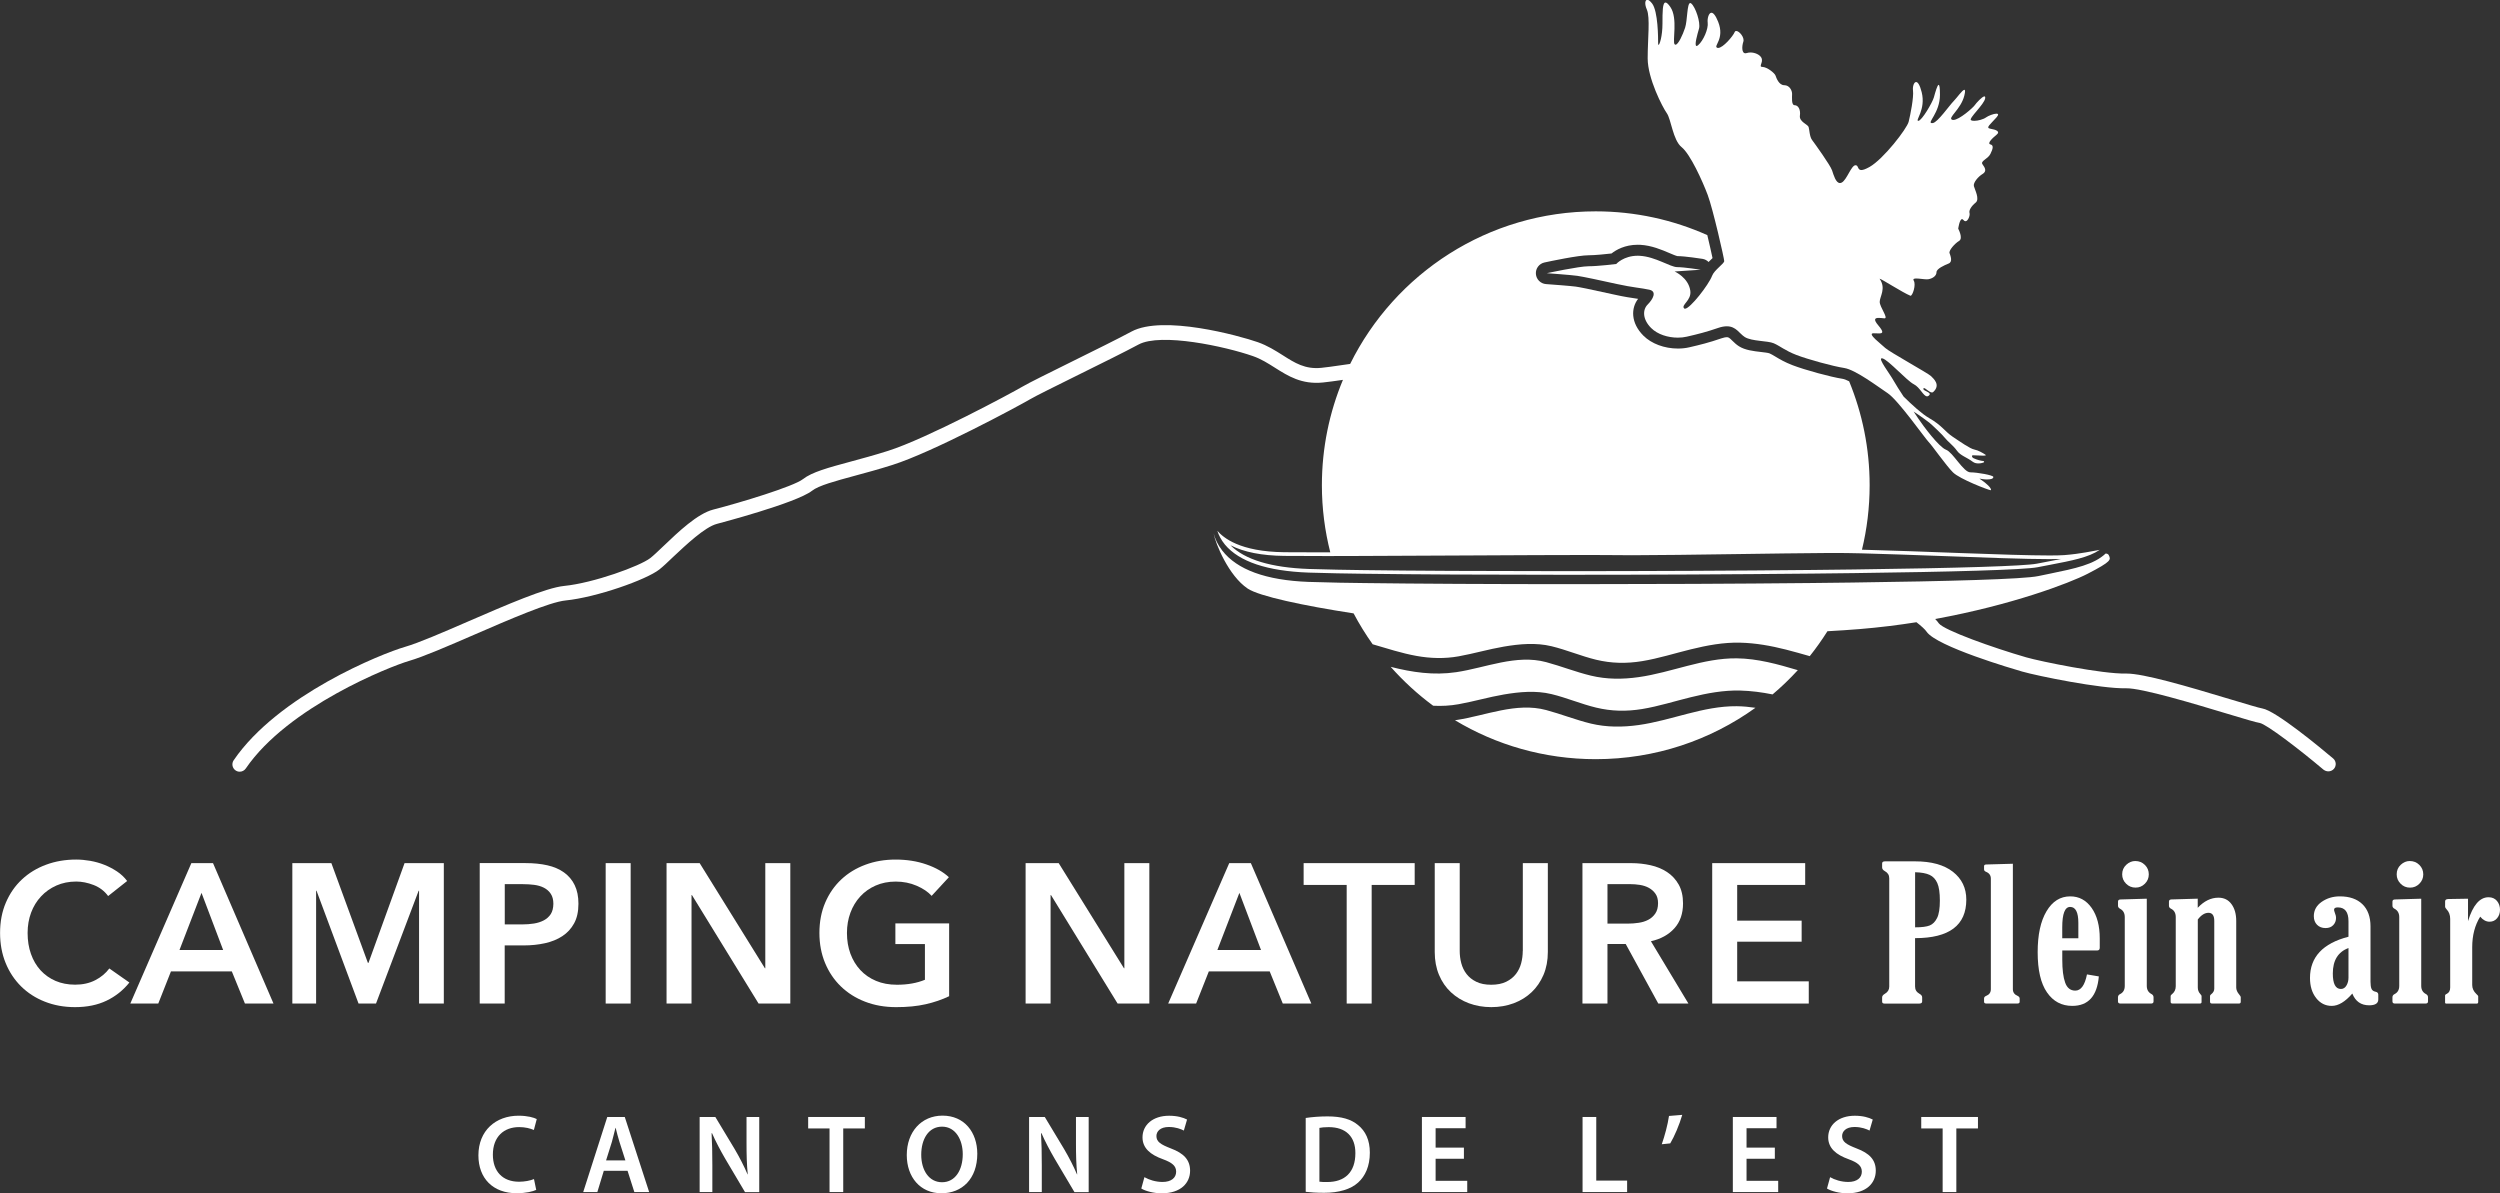 <?xml version="1.0" encoding="utf-8"?>
<!-- Generator: Adobe Illustrator 26.0.1, SVG Export Plug-In . SVG Version: 6.00 Build 0)  -->
<svg version="1.1" id="Layer_1" xmlns="http://www.w3.org/2000/svg" xmlns:xlink="http://www.w3.org/1999/xlink" x="0px" y="0px"
	 viewBox="0 0 684.57 326.75" style="enable-background:new 0 0 684.57 326.75;" xml:space="preserve">
<rect x="0" y="0" width="684.57" height="326.75" fill="#333333" stroke="none"/>
<style type="text/css">
	.st0{fill:#FFFFFF;}
</style>
<g>
	<path class="st0" d="M26.07,268.41c-1.59,0.82-3.42,1.22-5.49,1.22c-1.99,0-3.78-0.35-5.37-1.03c-1.59-0.69-2.96-1.66-4.1-2.9
		c-1.14-1.25-2.02-2.74-2.63-4.48c-0.62-1.74-0.92-3.65-0.92-5.76c0-1.99,0.32-3.84,0.95-5.54c0.63-1.7,1.54-3.19,2.72-4.45
		c1.17-1.27,2.58-2.26,4.21-2.99c1.63-0.72,3.44-1.09,5.43-1.09c1.55,0,3.15,0.32,4.78,0.95c1.63,0.64,2.95,1.64,3.96,3.02
		l5.21-4.12c-0.76-1.01-1.68-1.88-2.77-2.61c-1.09-0.72-2.24-1.33-3.47-1.82c-1.23-0.49-2.52-0.85-3.86-1.09
		c-1.34-0.23-2.62-0.35-3.85-0.35c-2.97,0-5.72,0.47-8.25,1.41c-2.54,0.94-4.74,2.28-6.6,4.02c-1.87,1.74-3.33,3.84-4.4,6.33
		c-1.07,2.48-1.6,5.26-1.6,8.33c0,3.01,0.51,5.75,1.52,8.23c1.01,2.48,2.43,4.62,4.24,6.41c1.81,1.79,3.97,3.19,6.49,4.18
		c2.52,1,5.28,1.5,8.28,1.5c3.29,0,6.17-0.59,8.63-1.77c2.46-1.18,4.54-2.83,6.25-4.97l-5.49-3.85
		C28.94,266.52,27.66,267.6,26.07,268.41z"/>
	<path class="st0" d="M52.4,236.35L35.68,274.8h7.66l3.47-8.8h16.67l3.59,8.8h7.82l-16.56-38.45H52.4z M49.15,260.13l6.03-15.64
		l5.92,15.64H49.15z"/>
	<polygon class="st0" points="100.9,263.66 100.74,263.66 90.74,236.35 80.05,236.35 80.05,274.8 86.56,274.8 86.56,243.9 
		86.67,243.9 98.18,274.8 102.96,274.8 114.64,243.9 114.75,243.9 114.75,274.8 121.53,274.8 121.53,236.35 110.78,236.35 	"/>
	<path class="st0" d="M154.44,238.9c-1.27-0.91-2.79-1.56-4.56-1.96c-1.77-0.4-3.77-0.6-5.97-0.6h-12.55v38.45h6.84v-15.91h5.27
		c2.02,0,3.94-0.2,5.75-0.6c1.81-0.4,3.4-1.04,4.75-1.93c1.36-0.89,2.44-2.05,3.23-3.5c0.8-1.45,1.19-3.24,1.19-5.38
		c0-1.99-0.34-3.69-1.03-5.1C156.69,240.97,155.71,239.81,154.44,238.9z M150.81,250.31c-0.47,0.72-1.11,1.29-1.9,1.71
		c-0.8,0.42-1.7,0.71-2.71,0.87c-1.01,0.16-2.08,0.24-3.2,0.24h-4.78v-11.02h5c1.05,0,2.07,0.06,3.07,0.19
		c0.99,0.13,1.88,0.39,2.66,0.79c0.78,0.4,1.4,0.95,1.87,1.66c0.47,0.71,0.71,1.62,0.71,2.74
		C151.51,248.64,151.28,249.58,150.81,250.31z"/>
	<rect x="165.85" y="236.35" class="st0" width="6.84" height="38.45"/>
	<polygon class="st0" points="209.56,265.13 209.45,265.13 191.59,236.35 182.52,236.35 182.52,274.8 189.36,274.8 189.36,245.09 
		189.47,245.09 207.72,274.8 216.41,274.8 216.41,236.35 209.56,236.35 	"/>
	<path class="st0" d="M259.9,272.79v-19.93h-14.72v5.65h8.09v9.78c-2.17,0.9-4.72,1.36-7.66,1.36c-2.14,0-4.05-0.35-5.73-1.06
		c-1.68-0.71-3.11-1.69-4.29-2.96c-1.18-1.27-2.08-2.76-2.72-4.48c-0.63-1.72-0.95-3.61-0.95-5.68c0-1.99,0.32-3.84,0.95-5.54
		c0.63-1.7,1.53-3.19,2.69-4.45c1.16-1.27,2.56-2.26,4.21-2.99c1.65-0.72,3.48-1.09,5.51-1.09c2.06,0,3.97,0.38,5.73,1.14
		c1.76,0.76,3.12,1.68,4.1,2.77l4.72-5.11c-1.56-1.45-3.61-2.62-6.16-3.5c-2.55-0.89-5.37-1.33-8.44-1.33
		c-2.97,0-5.72,0.47-8.25,1.41c-2.54,0.94-4.74,2.28-6.6,4.02c-1.86,1.74-3.33,3.84-4.4,6.33c-1.07,2.48-1.6,5.26-1.6,8.33
		c0,3.01,0.52,5.75,1.55,8.23c1.03,2.48,2.47,4.62,4.32,6.41c1.85,1.79,4.05,3.19,6.62,4.18c2.57,1,5.41,1.5,8.53,1.5
		c3.04,0,5.73-0.26,8.06-0.79C255.81,274.46,257.95,273.73,259.9,272.79z"/>
	<polygon class="st0" points="314.72,236.35 307.88,236.35 307.88,265.13 307.77,265.13 289.9,236.35 280.84,236.35 280.84,274.8 
		287.68,274.8 287.68,245.09 287.79,245.09 306.03,274.8 314.72,274.8 	"/>
	<path class="st0" d="M342.52,236.35h-5.92l-16.72,38.45h7.65l3.48-8.8h16.67l3.58,8.8h7.82L342.52,236.35z M333.35,260.13
		l6.03-15.64l5.92,15.64H333.35z"/>
	<polygon class="st0" points="356.97,242.32 368.76,242.32 368.76,274.8 375.6,274.8 375.6,242.32 387.38,242.32 387.38,236.35 
		356.97,236.35 	"/>
	<path class="st0" d="M416.97,260.41c0,1.12-0.14,2.24-0.43,3.34c-0.29,1.1-0.77,2.09-1.44,2.96c-0.67,0.87-1.56,1.58-2.66,2.12
		c-1.1,0.54-2.47,0.82-4.1,0.82c-1.63,0-3-0.27-4.1-0.82c-1.11-0.54-1.99-1.25-2.66-2.12c-0.67-0.87-1.15-1.86-1.44-2.96
		c-0.29-1.1-0.43-2.22-0.43-3.34v-24.06h-6.84v24.33c0,2.31,0.39,4.41,1.17,6.27c0.78,1.87,1.87,3.45,3.26,4.75
		c1.39,1.3,3.03,2.31,4.92,3.02c1.88,0.7,3.92,1.06,6.14,1.06c2.21,0,4.25-0.36,6.14-1.06c1.88-0.71,3.51-1.71,4.89-3.02
		c1.38-1.3,2.46-2.89,3.26-4.75c0.79-1.86,1.19-3.96,1.19-6.27v-24.33h-6.85V260.41z"/>
	<path class="st0" d="M458.5,254.19c1.58-1.75,2.36-4.03,2.36-6.82c0-2.03-0.4-3.75-1.19-5.16c-0.8-1.41-1.86-2.55-3.18-3.42
		c-1.32-0.87-2.83-1.49-4.53-1.87c-1.7-0.38-3.46-0.57-5.27-0.57h-13.37v38.45h6.85V258.5h5l8.91,16.29h8.25l-10.26-17.05
		C454.78,257.13,456.92,255.95,458.5,254.19z M448.7,252.69c-0.98,0.15-1.95,0.22-2.93,0.22h-5.6v-10.81h6.19
		c0.87,0,1.77,0.07,2.69,0.21c0.92,0.15,1.75,0.42,2.47,0.82c0.72,0.4,1.32,0.93,1.79,1.6c0.47,0.67,0.71,1.53,0.71,2.58
		c0,1.16-0.25,2.11-0.76,2.85c-0.51,0.74-1.15,1.31-1.93,1.71C450.55,252.28,449.68,252.55,448.7,252.69z"/>
	<polygon class="st0" points="475.69,257.86 493.34,257.86 493.34,252.1 475.69,252.1 475.69,242.32 494.31,242.32 494.31,236.35 
		468.85,236.35 468.85,274.8 495.29,274.8 495.29,268.72 475.69,268.72 	"/>
	<path class="st0" d="M526.34,274.22v-1.13c0-0.39-0.26-0.71-0.79-1c-0.77-0.44-1.15-1.09-1.15-1.95v-13.25
		c9.36,0,14.03-3.52,14.03-10.54c0-3.17-1.22-5.71-3.67-7.63c-2.45-1.91-5.91-2.86-10.37-2.86h-8.22c-0.53,0-0.79,0.19-0.79,0.57
		v1.11c0,0.4,0.26,0.74,0.79,1.03c0.77,0.43,1.16,1.07,1.16,1.93v29.65c0,0.85-0.39,1.5-1.16,1.95c-0.53,0.3-0.79,0.63-0.79,1v1.18
		c0,0.35,0.22,0.53,0.67,0.53h9.5C526.08,274.8,526.34,274.6,526.34,274.22z M524.4,238.84c1.72,0.05,3.05,0.29,3.99,0.73
		c0.93,0.43,1.63,1.18,2.1,2.24c0.47,1.06,0.7,2.66,0.7,4.79c0,2.15-0.25,3.74-0.76,4.77c-0.51,1.02-1.18,1.71-2.02,2.05
		c-0.84,0.34-2.18,0.51-4,0.51V238.84z"/>
	<path class="st0" d="M552.48,272.7c-0.87-0.36-1.3-0.97-1.3-1.82v-34.36l-7.22,0.2c-0.44,0-0.67,0.15-0.67,0.44v0.92
		c0,0.28,0.18,0.5,0.55,0.65c0.88,0.36,1.31,0.98,1.31,1.87v30.28c0,0.87-0.43,1.48-1.28,1.82c-0.39,0.15-0.58,0.39-0.58,0.72v0.91
		c0,0.32,0.22,0.47,0.67,0.47h8.41c0.45,0,0.67-0.16,0.67-0.47v-0.91C553.03,273.11,552.84,272.87,552.48,272.7z"/>
	<path class="st0" d="M566.89,245.45c-2.72,0-4.89,1.36-6.5,4.08c-1.62,2.72-2.42,6.46-2.42,11.21c0,4.89,0.85,8.56,2.56,11.02
		c1.71,2.46,4,3.68,6.91,3.68c4.39,0,6.81-2.69,7.28-8.07l-3.25-0.55c-0.59,2.97-1.66,4.44-3.2,4.44c-1.32,0-2.25-0.73-2.77-2.19
		c-0.53-1.46-0.79-3.57-0.79-6.3v-2.5h9.5c0.51,0,0.76-0.24,0.76-0.73v-2.56c0-3.47-0.74-6.26-2.22-8.37
		C571.26,246.5,569.31,245.45,566.89,245.45z M569.11,256.93h-4.41v-2.99c0-3.73,0.72-5.6,2.16-5.6c1.5,0,2.25,1.46,2.25,4.38
		V256.93z"/>
	<path class="st0" d="M587.33,241.99c0.71-0.71,1.07-1.56,1.07-2.56c0-1.02-0.35-1.88-1.07-2.59c-0.71-0.71-1.59-1.07-2.65-1.07
		c-0.89,0-1.71,0.35-2.45,1.03c-0.74,0.69-1.12,1.56-1.12,2.62c0,1,0.36,1.85,1.07,2.56c0.71,0.71,1.57,1.07,2.58,1.07
		C585.77,243.06,586.62,242.7,587.33,241.99z"/>
	<path class="st0" d="M589.16,272.21c-0.88-0.45-1.31-1.2-1.31-2.25v-23.87l-7.21,0.21c-0.45,0.02-0.67,0.22-0.67,0.59v1.14
		c0,0.33,0.18,0.6,0.54,0.8c0.88,0.45,1.31,1.22,1.31,2.31v18.82c0,1.08-0.43,1.83-1.28,2.25c-0.38,0.18-0.58,0.48-0.58,0.88v1.13
		c0,0.38,0.22,0.58,0.67,0.58h8.4c0.45,0,0.67-0.2,0.67-0.58v-1.13C589.7,272.71,589.52,272.41,589.16,272.21z"/>
	<path class="st0" d="M612.34,270.41v-18.24c0-1.89-0.43-3.42-1.3-4.6c-0.86-1.18-2.06-1.76-3.57-1.76c-2.05,0-3.94,0.92-5.67,2.77
		v-2.5l-7.21,0.21c-0.45,0.02-0.67,0.22-0.67,0.59v1.14c0,0.35,0.18,0.62,0.55,0.8c0.88,0.43,1.31,1.2,1.31,2.31v18.91
		c0,0.91-0.33,1.63-1,2.16c-0.26,0.2-0.4,0.38-0.4,0.51v1.62c0,0.3,0.16,0.46,0.49,0.46h7.55c0.28,0,0.43-0.13,0.43-0.4v-1.67
		c0-0.1-0.11-0.28-0.33-0.51c-0.47-0.51-0.7-1.11-0.7-1.8v-18.63c0.93-1.22,1.91-1.83,2.92-1.83c1.06,0,1.59,0.74,1.59,2.22v18.54
		c0,0.59-0.28,1.1-0.82,1.52c-0.22,0.16-0.34,0.32-0.34,0.48v1.59c0,0.32,0.17,0.49,0.52,0.49h7.43c0.31,0,0.46-0.17,0.46-0.49
		v-1.28c0-0.12-0.13-0.35-0.4-0.67C612.61,271.69,612.34,271.04,612.34,270.41z"/>
	<path class="st0" d="M650.51,271.57c-0.59-0.12-0.97-0.4-1.14-0.84c-0.17-0.43-0.26-1.07-0.26-1.9v-15.16
		c0-2.62-0.74-4.64-2.21-6.07c-1.47-1.43-3.53-2.15-6.19-2.15c-1.89,0-3.55,0.51-4.98,1.51c-1.43,1-2.14,2.31-2.14,3.91
		c0,0.97,0.29,1.76,0.88,2.36c0.59,0.6,1.37,0.9,2.34,0.9c0.9,0,1.59-0.27,2.1-0.81c0.51-0.54,0.76-1.19,0.76-1.96
		c0-0.43-0.12-0.93-0.36-1.52c-0.12-0.32-0.18-0.57-0.18-0.73c0-0.43,0.34-0.64,1.03-0.64c1.95,0,2.92,1.26,2.92,3.77v4.26
		c-7.02,1.81-10.54,5.57-10.54,11.3c0,2.23,0.56,4.06,1.68,5.49c1.12,1.43,2.54,2.15,4.27,2.15c1.81,0,3.69-1.13,5.64-3.38
		c0.85,2.15,2.39,3.22,4.62,3.22c1.66,0,2.49-0.54,2.49-1.61v-1.31C651.24,271.94,651,271.67,650.51,271.57z M643.08,267.74
		c0,0.77-0.18,1.48-0.55,2.11c-0.37,0.64-0.88,0.96-1.52,0.96c-1.48,0-2.22-1.41-2.22-4.24c0-3.59,1.43-5.91,4.29-6.97V267.74z"/>
	<path class="st0" d="M664.31,272.21c-0.88-0.45-1.31-1.2-1.31-2.25v-23.87l-7.21,0.21c-0.45,0.02-0.67,0.22-0.67,0.59v1.14
		c0,0.33,0.18,0.6,0.55,0.8c0.87,0.45,1.31,1.22,1.31,2.31v18.82c0,1.08-0.43,1.83-1.28,2.25c-0.38,0.18-0.58,0.48-0.58,0.88v1.13
		c0,0.38,0.22,0.58,0.67,0.58h8.4c0.45,0,0.67-0.2,0.67-0.58v-1.13C664.86,272.71,664.68,272.41,664.31,272.21z"/>
	<path class="st0" d="M659.93,243.06c1,0,1.85-0.35,2.56-1.07c0.71-0.71,1.07-1.56,1.07-2.56c0-1.02-0.36-1.88-1.07-2.59
		c-0.71-0.71-1.59-1.07-2.65-1.07c-0.89,0-1.71,0.35-2.45,1.03c-0.74,0.69-1.11,1.56-1.11,2.62c0,1,0.36,1.85,1.07,2.56
		C658.05,242.7,658.91,243.06,659.93,243.06z"/>
	<path class="st0" d="M683.74,246.7c-0.56-0.67-1.33-1.01-2.3-1.01c-2.42,0-4.29,2.18-5.63,6.54v-6.14l-5.42,0.09
		c-0.57,0.02-0.85,0.24-0.85,0.64v1.49c0,0.17,0.13,0.39,0.39,0.67c0.67,0.69,1,1.57,1,2.65v18.79c0,0.85-0.32,1.43-0.97,1.74
		c-0.29,0.12-0.43,0.28-0.43,0.46v1.89c0,0.21,0.12,0.31,0.36,0.31h8.31c0.26,0,0.4-0.16,0.4-0.46v-1.52c0-0.14-0.16-0.36-0.49-0.64
		c-0.77-0.73-1.15-1.55-1.15-2.47v-10.35c0-3.25,0.73-6.04,2.19-8.37c0.77,0.92,1.62,1.38,2.56,1.38c0.85,0,1.54-0.32,2.07-0.96
		c0.53-0.64,0.79-1.42,0.79-2.33C684.57,248.16,684.29,247.37,683.74,246.7z"/>
	<path class="st0" d="M142.16,308.63c1.68,0,3.05,0.37,4.03,0.79l0.79-2.99c-0.76-0.4-2.5-0.92-4.97-0.92
		c-6.28,0-11.01,4.09-11.01,10.86c0,6.28,3.97,10.37,10.49,10.37c2.5,0,4.45-0.49,5.34-0.92l-0.61-2.96
		c-1.01,0.43-2.59,0.73-4.09,0.73c-4.54,0-7.17-2.87-7.17-7.41C134.96,311.26,137.98,308.63,142.16,308.63z"/>
	<path class="st0" d="M166.29,305.86l-6.59,20.56h3.87l1.77-5.83h6.5l1.86,5.83h4.06l-6.68-20.56H166.29z M165.96,317.75l1.59-5.06
		c0.34-1.22,0.67-2.65,0.98-3.84h0.06c0.3,1.19,0.64,2.59,1.04,3.84l1.62,5.06H165.96z"/>
	<path class="st0" d="M204.42,313.03c0,3.14,0.06,5.8,0.34,8.54h-0.06c-0.95-2.23-2.17-4.61-3.51-6.89l-5.31-8.82h-4.3v20.56h3.48
		v-7.35c0-3.39-0.06-6.1-0.21-8.75l0.12-0.03c1.01,2.32,2.35,4.82,3.66,7.08l5.37,9.06h3.9v-20.56h-3.48V313.03z"/>
	<polygon class="st0" points="221.3,309 227.15,309 227.15,326.42 230.9,326.42 230.9,309 236.82,309 236.82,305.86 221.3,305.86 	
		"/>
	<path class="st0" d="M258.09,305.49c-5.79,0-9.79,4.45-9.79,10.8c0,6.01,3.66,10.46,9.49,10.46c5.64,0,9.82-3.94,9.82-10.83
		C267.6,310.04,264.06,305.49,258.09,305.49z M257.96,323.73c-3.6,0-5.7-3.32-5.7-7.53c0-4.24,1.98-7.69,5.7-7.69
		c3.75,0,5.67,3.66,5.67,7.53C263.64,320.35,261.59,323.73,257.96,323.73z"/>
	<path class="st0" d="M294.63,313.03c0,3.14,0.06,5.8,0.34,8.54h-0.06c-0.95-2.23-2.17-4.61-3.51-6.89l-5.31-8.82h-4.3v20.56h3.48
		v-7.35c0-3.39-0.06-6.1-0.21-8.75l0.12-0.03c1.01,2.32,2.35,4.82,3.66,7.08l5.37,9.06h3.9v-20.56h-3.48V313.03z"/>
	<path class="st0" d="M320.59,314.46c-2.75-1.07-3.93-1.8-3.93-3.39c0-1.22,1.01-2.47,3.39-2.47c1.92,0,3.36,0.58,4.12,0.98
		l0.88-3.02c-1.07-0.55-2.68-1.04-4.91-1.04c-4.48,0-7.29,2.53-7.29,5.92c0,2.96,2.17,4.76,5.58,5.98c2.59,0.95,3.63,1.86,3.63,3.42
		c0,1.68-1.34,2.81-3.72,2.81c-1.92,0-3.78-0.61-4.97-1.31l-0.85,3.11c1.13,0.7,3.39,1.31,5.58,1.31c5.28,0,7.78-2.87,7.78-6.19
		C325.87,317.6,324.16,315.8,320.59,314.46z"/>
	<path class="st0" d="M371.88,308.08c-1.89-1.59-4.51-2.38-8.36-2.38c-2.23,0-4.3,0.18-5.98,0.43v20.22
		c1.25,0.15,2.9,0.27,5.06,0.27c4,0,7.26-0.95,9.3-2.81c1.95-1.77,3.2-4.48,3.2-8.17C375.11,312.17,373.89,309.7,371.88,308.08z
		 M363.36,323.67c-0.76,0-1.56,0-2.07-0.09v-14.73c0.55-0.12,1.37-0.21,2.56-0.21c4.7,0,7.32,2.62,7.29,7.14
		C371.14,320.99,368.25,323.7,363.36,323.67z"/>
	<polygon class="st0" points="393.11,317.3 400.86,317.3 400.86,314.25 393.11,314.25 393.11,308.94 401.32,308.94 401.32,305.86 
		389.36,305.86 389.36,326.42 401.77,326.42 401.77,323.34 393.11,323.34 	"/>
	<polygon class="st0" points="437.1,305.86 433.35,305.86 433.35,326.42 445.55,326.42 445.55,323.28 437.1,323.28 	"/>
	<path class="st0" d="M455.04,313.33l2.32-0.24c1.13-1.89,2.47-5,3.29-7.81l-3.63,0.3C456.66,308.05,455.83,311.07,455.04,313.33z"
		/>
	<polygon class="st0" points="478.25,317.3 486,317.3 486,314.25 478.25,314.25 478.25,308.94 486.46,308.94 486.46,305.86 
		474.5,305.86 474.5,326.42 486.92,326.42 486.92,323.34 478.25,323.34 	"/>
	<path class="st0" d="M508.36,314.46c-2.75-1.07-3.94-1.8-3.94-3.39c0-1.22,1.01-2.47,3.39-2.47c1.92,0,3.36,0.58,4.12,0.98
		l0.88-3.02c-1.07-0.55-2.68-1.04-4.91-1.04c-4.48,0-7.29,2.53-7.29,5.92c0,2.96,2.17,4.76,5.58,5.98c2.59,0.95,3.63,1.86,3.63,3.42
		c0,1.68-1.34,2.81-3.72,2.81c-1.92,0-3.78-0.61-4.97-1.31l-0.85,3.11c1.13,0.7,3.39,1.31,5.58,1.31c5.28,0,7.78-2.87,7.78-6.19
		C513.64,317.6,511.93,315.8,508.36,314.46z"/>
	<polygon class="st0" points="526.09,309 531.95,309 531.95,326.42 535.7,326.42 535.7,309 541.62,309 541.62,305.86 526.09,305.86 
			"/>
	<path class="st0" d="M448.69,198.54c-4.37,0.61-8.74,0.63-13.05-0.4c-4.16-1.01-8.13-2.6-12.26-3.71
		c-8.21-2.2-16.57,1.54-24.62,2.74c-0.12,0.02-0.23,0.03-0.35,0.05c11.26,6.77,24.45,10.66,38.55,10.66
		c16.32,0,31.42-5.21,43.73-14.07c-1.7-0.25-3.41-0.41-5.12-0.43C466.34,193.3,457.74,197.27,448.69,198.54z"/>
	<path class="st0" d="M492.29,183.51c-5.48-1.63-11.04-3.18-16.72-3.24c-9.23-0.1-17.83,3.88-26.88,5.15
		c-4.37,0.62-8.74,0.63-13.05-0.41c-4.16-1-8.13-2.59-12.26-3.7c-8.21-2.2-16.57,1.55-24.62,2.75c-6.22,0.92-12.07,0.04-17.95-1.46
		c3.49,3.94,7.39,7.52,11.63,10.65c2.33,0.12,4.66,0,6.99-0.42c4.16-0.75,8.21-1.95,12.37-2.66c4.3-0.73,8.78-1.14,13.07-0.1
		c4.13,1,8.06,2.7,12.18,3.69c4.23,1.02,8.32,1.09,12.61,0.39c4.51-0.74,8.89-2.15,13.32-3.23c4.45-1.1,8.92-1.94,13.52-1.83
		c3.01,0.08,5.96,0.47,8.88,1.06C487.83,188.08,490.13,185.86,492.29,183.51z"/>
	<path class="st0" d="M196.32,143.45c0.21-0.06,21.69-5.67,26.04-9.07c1.82-1.43,6.36-2.65,11.62-4.08
		c3.11-0.84,6.63-1.79,10.4-2.99c11.06-3.5,34.45-16.08,37.59-17.93c1.59-0.94,7.27-3.74,13.28-6.72
		c6.31-3.12,12.83-6.34,16.51-8.32c6.12-3.29,23.71,0.51,31.33,3.17c2.24,0.78,4.08,1.95,6.04,3.19c3.59,2.27,7.3,4.62,13.1,4.04
		c1.58-0.16,3.3-0.41,5.13-0.67c0.13-0.02,0.26-0.04,0.38-0.06c0,0,0,0,0-0.01c-3.71,8.89-5.77,18.64-5.77,28.88
		c0,6.34,0.81,12.49,2.3,18.37c-0.61,0-1.22,0-1.81,0c-4.37,0-8.07-0.01-10.77-0.04c-12.28-0.14-16.69-3.99-18.35-5.86
		c0.39,1.2,1.03,2.49,2.08,3.77c3.9,4.68,11.6,7.26,22.92,7.67c2.11,0.07,4.76,0.14,7.86,0.2c2.1,0.04,4.4,0.08,6.9,0.11
		c13.94,0.19,33.71,0.29,55.2,0.29c22.42,0,46.7-0.11,68.15-0.33c3.86-0.04,7.62-0.08,11.27-0.13c26.33-0.34,46.49-0.88,50.22-1.61
		c1.09-0.22,2.14-0.41,3.16-0.61c6.34-1.21,10.83-2.08,13.87-4.15c-1.99,0.32-5.18,1.09-9.71,1.44c-0.92,0.07-2.3,0.1-4.05,0.1
		c-10.94,0-36.21-1.21-51.35-1.58c1.37-5.66,2.1-11.56,2.1-17.65c0-10.08-2-19.68-5.61-28.46c-0.72-0.36-1.35-0.61-1.8-0.68
		c-3.25-0.5-10.3-2.42-13.72-3.74c-2.11-0.81-3.54-1.66-4.68-2.35c-0.65-0.39-1.16-0.69-1.63-0.89c-0.35-0.14-1.54-0.28-2.33-0.37
		c-2.02-0.23-4.32-0.5-5.99-1.55c-0.75-0.47-1.32-1.03-1.82-1.52c-0.86-0.85-1.06-0.98-1.53-0.98c-0.26,0-0.71,0.05-1.43,0.3
		c-3.44,1.19-5.94,1.8-8.84,2.47c-0.98,0.23-2.03,0.34-3.12,0.34c-3.7,0-7.23-1.32-9.44-3.52c-3.53-3.53-3.41-7.59-1.46-10.09
		c-0.09-0.01-0.18-0.03-0.27-0.04c-1.59-0.23-3.58-0.52-6.2-1.11c-7.18-1.6-9.73-2.08-10.61-2.2c-1.28-0.18-6.3-0.56-8.13-0.69
		c-1.49-0.11-2.67-1.29-2.78-2.78c-0.11-1.49,0.9-2.83,2.36-3.14c1.52-0.33,9.26-1.97,12.06-1.97c1.76,0,4.78-0.32,6.29-0.49
		c1.24-0.98,3.64-2.39,7.19-2.39c0.24,0,0.49,0.01,0.74,0.02c3.03,0.17,5.84,1.36,7.89,2.24c0.78,0.33,1.85,0.79,2.24,0.85
		c2.1,0.01,6.36,0.68,6.84,0.75c0.66,0.1,1.24,0.42,1.67,0.86c0.34-0.35,0.68-0.67,0.99-0.97c0.03-0.03,0.07-0.07,0.1-0.1
		c-0.28-1.36-0.82-3.73-1.43-6.29c-9.34-4.17-19.67-6.51-30.56-6.51c-29.49,0-54.99,17.03-67.24,41.78
		c-1.01,0.14-1.99,0.28-2.95,0.42c-1.78,0.26-3.46,0.5-4.95,0.65c-4.43,0.45-7.26-1.35-10.54-3.44c-2.06-1.3-4.19-2.65-6.86-3.59
		c-5.12-1.79-25.98-7.52-34.56-2.91c-3.62,1.95-10.4,5.3-16.39,8.26c-6.34,3.14-11.82,5.84-13.54,6.86
		c-2.97,1.75-26.2,14.22-36.76,17.56c-3.69,1.17-7.17,2.11-10.24,2.94c-6.14,1.66-10.58,2.86-13.04,4.79
		c-2.59,2.02-17.14,6.44-24.56,8.34c-4.35,1.12-9.52,6.06-13.68,10.03c-1.45,1.38-2.7,2.58-3.55,3.24
		c-2.84,2.22-15.58,6.84-23.6,7.64c-5.02,0.5-15.78,5.17-26.19,9.68c-7.03,3.05-13.67,5.93-17.42,7.01
		c-6.36,1.85-34.69,13.19-46.89,31.04c-0.63,0.92-0.39,2.17,0.52,2.79c0.35,0.24,0.74,0.35,1.13,0.35c0.64,0,1.27-0.31,1.66-0.88
		c11.59-16.96,39.65-27.98,44.69-29.45c3.99-1.16,10.74-4.09,17.89-7.19c9.65-4.19,20.59-8.93,24.99-9.37
		c8.45-0.85,22.06-5.65,25.68-8.48c1-0.79,2.32-2.04,3.84-3.5C187.83,149.23,193,144.31,196.32,143.45z M402.16,152.1
		c13.04-0.07,25.36-0.13,33.23-0.13c3.63,0,6.04,0.01,7.38,0.04c1.03,0.02,2.41,0.03,4.11,0.03c6.69,0,17.78-0.16,28.51-0.31
		c9.03-0.13,18.37-0.26,24.72-0.3l0.63,0c0.71,0,1.38-0.01,2.01-0.01c1.78,0,4.04,0.03,6.91,0.1c6.16,0.15,14.19,0.45,21.95,0.73
		c11.35,0.42,23.08,0.86,29.6,0.86c1.3,0,2.36-0.02,3.19-0.05c-1.1,0.22-2.26,0.44-3.49,0.68l-1.02,0.2
		c-0.7,0.13-1.41,0.27-2.14,0.41c-3.3,0.65-21.07,1.21-50.04,1.59c-3.65,0.05-7.41,0.09-11.26,0.13c-20.6,0.21-44.8,0.33-68.14,0.33
		c-22.01,0-41.61-0.1-55.18-0.29c-2.5-0.04-4.8-0.07-6.9-0.11c-3.1-0.06-5.74-0.13-7.85-0.2c-10.32-0.37-17.52-2.55-21.44-6.49
		c3.65,1.87,8.59,2.85,14.75,2.91c2.54,0.03,6.17,0.04,10.78,0.04l1.99,0c1.71,0,3.51-0.01,5.38-0.01
		C379.5,152.22,391.02,152.16,402.16,152.1z M368.32,102.68c0.2-0.44,0.39-0.88,0.6-1.32C368.71,101.8,368.51,102.24,368.32,102.68z
		"/>
	<path class="st0" d="M637.57,211.22c0.57,0,1.14-0.24,1.54-0.71c0.72-0.85,0.61-2.12-0.24-2.83c-3.63-3.06-15.74-13.08-19.37-13.68
		c-0.93-0.15-4.65-1.28-8.59-2.46c-12.4-3.74-23.91-7.1-28.58-7.1c-0.07,0-0.14,0-0.2,0c-6.46,0.14-23.36-3.31-27.29-4.44
		c-9.02-2.6-22.48-7.4-23.93-9.3c-0.25-0.37-0.6-0.78-1.01-1.2c20.9-3.81,36.7-9.78,41.76-12.39c6.61-3.42,6.4-3.84,5.76-5.12
		c-0.14-0.27-0.42-0.39-0.83-0.42c-3.22,3.03-8.26,4.08-15.31,5.53c-1.01,0.21-2.06,0.42-3.15,0.65
		c-3.99,0.85-24.49,1.42-51.05,1.77c-3.63,0.05-7.37,0.09-11.19,0.13c-20.49,0.21-43.46,0.31-64.84,0.31
		c-22.49,0-43.2-0.11-57.4-0.3c-2.47-0.03-4.74-0.07-6.8-0.1c-3.57-0.07-6.47-0.14-8.56-0.22c-11.62-0.44-19.57-3.34-23.63-8.61
		c-1.24-1.6-1.94-3.21-2.34-4.67c0.49,2.76,4.12,11.63,9.33,15.11c3.17,2.11,15.23,4.67,29,6.79c1.56,2.94,3.3,5.76,5.22,8.46
		c3.98,1.15,7.93,2.46,12.01,3.19c3.84,0.69,7.69,0.8,11.54,0.11c4.16-0.75,8.21-1.95,12.37-2.66c4.3-0.73,8.78-1.14,13.07-0.1
		c4.13,1,8.06,2.69,12.18,3.69c4.23,1.02,8.32,1.09,12.61,0.39c4.51-0.74,8.89-2.14,13.32-3.23c4.45-1.09,8.92-1.94,13.52-1.83
		c4.26,0.1,8.42,0.85,12.53,1.89c2.19,0.56,4.37,1.18,6.54,1.8c1.74-2.18,3.35-4.46,4.84-6.82c0,0,0,0-0.01,0
		c3.14-0.17,6.13-0.37,8.93-0.6c5.35-0.44,10.52-1.09,15.45-1.87c1.37,1.07,2.37,1.98,2.77,2.58c2.75,4.08,23.76,10.23,26.15,10.92
		c4.19,1.21,21.51,4.74,28.49,4.59c4.24-0.1,18.83,4.3,27.53,6.92c5.2,1.57,7.96,2.39,9.09,2.58c1.83,0.37,10.48,6.92,17.44,12.79
		C636.66,211.07,637.12,211.22,637.57,211.22z"/>
	<path class="st0" d="M451.18,16c0,5.48,4.05,13.33,5.24,15c1.19,1.67,1.67,7.38,4.05,9.29c2.38,1.91,5.72,9.29,7.15,13.1
		c1.43,3.81,4.52,17.39,4.52,18.1s-2.73,2.44-3.33,4.05c-0.91,2.43-6.01,9-7.42,9c-0.09,0-0.17-0.03-0.22-0.09
		c-0.95-0.95,2.09-2.15,1.68-4.87c-0.53-3.59-4.29-5.24-4.29-5.24l7.15-0.48c0,0-4.53-0.71-6.43-0.71c-1.91,0-5.95-2.86-10.24-3.1
		c-0.2-0.01-0.39-0.02-0.57-0.02c-3.91,0-5.9,2.26-5.9,2.26s-4.96,0.62-7.58,0.62c-2.62,0-11.43,1.9-11.43,1.9s6.67,0.48,8.34,0.72
		c1.66,0.24,6.56,1.29,10.84,2.24c4.29,0.95,6.78,1.09,8.92,1.57c2.14,0.48,0.95,2.62-0.48,4.05c-1.43,1.43-1.43,4.05,0.95,6.43
		c1.8,1.8,4.68,2.64,7.32,2.64c0.86,0,1.69-0.09,2.45-0.27c3.09-0.71,5.35-1.28,8.54-2.38c0.95-0.33,1.74-0.46,2.41-0.46
		c2.58,0,3.43,2.01,4.94,2.95c1.91,1.19,6.25,0.98,7.91,1.7c1.67,0.71,3.11,2.01,6.21,3.2c3.09,1.19,10,3.1,13.1,3.57
		c3.09,0.48,9.05,5,11.91,6.91c2.86,1.9,10.24,12.39,11.19,13.34c0.95,0.95,4.76,6.43,6.67,8.33c1.86,1.85,9.83,4.89,10.35,4.89
		c0.01,0,0.02,0,0.03-0.01c0.3-0.51-1.44-2.03-2.51-2.74c-0.5-0.33-0.65-0.43-0.54-0.43c0.16,0,0.92,0.23,1.95,0.23
		c0.23,0,0.48-0.01,0.73-0.04c0.84-0.09,1.09-0.37,1.04-0.67c-0.09-0.47-4.37-1.24-6.28-1.24c-1.91,0-4.76-5.48-6.67-6.19
		c-1.91-0.71-6.19-6.43-7.62-8.58c-0.31-0.46-0.75-1.12-1.25-1.87c1.86,1.2,3.72,2.58,4.33,3.06c0.66,0.53,3.62,3.32,4.26,4.18
		c0.64,0.85,2.31,2.1,3.26,3.46c0.96,1.36,2.68,1.8,4.35,3.05c0.46,0.35,1.02,0.45,1.53,0.45c0.71,0,1.31-0.21,1.43-0.26
		c0.23-0.11,0.16-0.38-0.07-0.4c-0.7-0.05-1.79-0.36-2.64-0.75c-0.43-0.19-0.54-0.53-0.43-0.76c0.02-0.04,0.18-0.06,0.42-0.06
		c0.62,0,1.8,0.1,2.57,0.1c0.6,0,0.96-0.06,0.65-0.26c-0.64-0.43-1.93-1.2-3.05-1.42c-1.21-0.24-3.71-2.04-5.89-3.48
		c-2.18-1.45-2.94-3.11-6.48-5.13c-2.02-1.16-4.79-3.72-6.99-5.89c-1.12-1.71-2.16-3.33-2.67-4.25c-1.13-2.04-4.42-6.23-3.3-6.23
		c0.06,0,0.13,0.01,0.21,0.03c1.66,0.48,6.66,6.13,8.57,7.08c1.66,0.83,2.62,3.31,3.62,3.31c0.15,0,0.3-0.05,0.45-0.18
		c1.19-0.95-1.7-1.23-1.46-1.94c0.03-0.1,0.09-0.14,0.17-0.14c0.43,0,1.46,1.2,2.18,1.2c0.13,0,0.25-0.04,0.36-0.14
		c2.12-1.97,0.03-3.68-0.68-4.39c-0.71-0.71-11.54-6.71-12.49-7.67c-0.96-0.95-5.1-4.01-3.2-4.01c0.54,0,1.06,0.04,1.48,0.04
		c1.06,0,1.46-0.28-0.19-2.23c-1.41-1.67-0.89-2.02,0.15-2.02c0.45,0,1,0.07,1.52,0.12c0.03,0,0.05,0,0.07,0
		c1.11,0-1.33-3.11-1.33-4.51c0-1.43,1.81-3.68,0-6.27c-0.03-0.04-0.03-0.06,0-0.06c0.43,0,6.3,3.8,8.4,4.65
		c0.02,0.01,0.04,0.01,0.05,0.01c0.55,0,1.56-2.99,0.87-4.15c-0.27-0.45,0.08-0.58,0.69-0.58c0.81,0,2.08,0.23,2.92,0.23
		c0.18,0,0.34-0.01,0.47-0.04c1.19-0.24,2.15-0.95,2.15-1.91c0-0.95,2.14-1.9,3.33-2.38c1.19-0.48,0.48-2.15,0.24-2.86
		c-0.24-0.71,1.43-2.62,2.62-3.33c1.19-0.71-0.24-3.34-0.24-3.34s0.35-2.62,1.05-2.62c0.12,0,0.24,0.07,0.38,0.24
		c0.19,0.23,0.37,0.33,0.55,0.33c0.73,0,1.31-1.66,1.12-2.23c-0.24-0.72,0.48-1.9,1.67-2.86c1.19-0.95-0.24-3.57-0.48-4.52
		c-0.24-0.95,1.19-2.62,2.38-3.33c1.19-0.72,0.71-1.67,0-2.62c-0.71-0.95,1.43-1.43,2.14-2.86c0.71-1.43,0.96-2.38,0-2.62
		c-0.95-0.24,0.48-1.67,1.67-2.62c1.19-0.95-0.24-1.43-1.67-1.67c-1.43-0.24,0-1.19,1.67-3.1c0.67-0.76,0.5-1.03-0.01-1.03
		c-0.76,0-2.27,0.6-2.85,1.03c-0.7,0.52-2.2,0.94-3.24,0.94c-0.38,0-0.7-0.06-0.89-0.18c-0.71-0.48,3.66-4.33,3.89-6
		c0.05-0.37-0.03-0.52-0.2-0.52c-0.61,0-2.28,1.86-2.66,2.42c-0.45,0.67-4.24,4.04-5.87,4.04c-0.1,0-0.2-0.01-0.28-0.04
		c-1.43-0.48,2.35-2.81,3.3-6.62c0.29-1.17,0.25-1.6,0.01-1.6c-0.53,0-2.05,2.2-2.87,3.03c-1.19,1.19-4.44,5.89-5.75,6.07
		c-0.1,0.01-0.19,0.02-0.26,0.02c-1.5,0,2.2-2.76,2.2-7.75c0-2-0.14-2.72-0.36-2.72c-0.35,0-0.89,1.92-1.31,3.44
		c-0.39,1.38-3.31,6.41-4.26,6.41c-0.95,0,2.12-3.08,0.93-7.84c-0.52-2.07-1.08-2.79-1.53-2.79c-0.59,0-0.99,1.23-0.85,2.31
		c0.24,1.91-0.72,6.67-1.19,8.57c-0.48,1.9-6.91,10.24-10.72,12.38c-1.11,0.62-1.79,0.84-2.24,0.84c-1.09,0-0.73-1.32-1.58-1.32
		c-1.19,0-2.38,4.05-3.81,4.76c-0.17,0.08-0.32,0.12-0.47,0.12c-1.12,0-1.73-2.19-2.15-3.46c-0.48-1.43-4.76-7.38-5.48-8.33
		c-0.71-0.95-0.71-2.86-0.95-3.57c-0.24-0.71-2.62-1.43-2.38-3.09c0.24-1.67-0.47-2.86-1.43-2.86c-0.95,0-0.71-2.14-0.71-3.1
		c0-0.95-0.71-2.38-2.14-2.38c-1.43,0-2.15-1.9-2.39-2.62c-0.23-0.72-2.38-2.38-3.57-2.38c-1.19,0,0.23-1.19-0.24-2.38
		c-0.38-0.94-1.78-1.58-3.06-1.58c-0.35,0-0.69,0.05-0.99,0.15c-0.14,0.05-0.26,0.07-0.38,0.07c-1.05,0-1.01-1.88-0.58-3.17
		c0.39-1.16-1.11-2.94-1.94-2.94c-0.19,0-0.35,0.1-0.44,0.32c-0.45,1.12-3.2,4.33-4.52,4.33c-0.09,0-0.17-0.01-0.24-0.04
		c-1.19-0.47,2.14-2.38,0.24-7.14c-0.73-1.82-1.35-2.46-1.83-2.46c-0.77,0-1.17,1.66-1.03,2.69c0.24,1.67-1.19,5-2.62,6.19
		c-0.18,0.15-0.32,0.22-0.42,0.22c-0.72,0,0.24-3.28,0.66-4.74c0.48-1.67-0.95-5.95-2.14-6.91c-0.09-0.07-0.18-0.11-0.26-0.11
		c-0.9,0-0.75,4.8-1.41,6.78c-0.64,1.93-1.87,4.63-2.62,4.63c-0.08,0-0.16-0.03-0.23-0.1c-0.71-0.72,0.96-7.14-1.19-10.24
		c-0.58-0.84-1.01-1.21-1.32-1.21c-0.83,0-0.83,2.61-0.83,5.73c0,3.49-0.79,5.87-1.08,5.87c-0.07,0-0.11-0.13-0.11-0.39
		c0-1.43,0-8.81-1.66-10.96c-0.55-0.7-0.99-1-1.31-1c-0.65,0-0.76,1.23-0.12,2.67C451.9,4.81,451.18,10.52,451.18,16z"/>
</g>
</svg>
